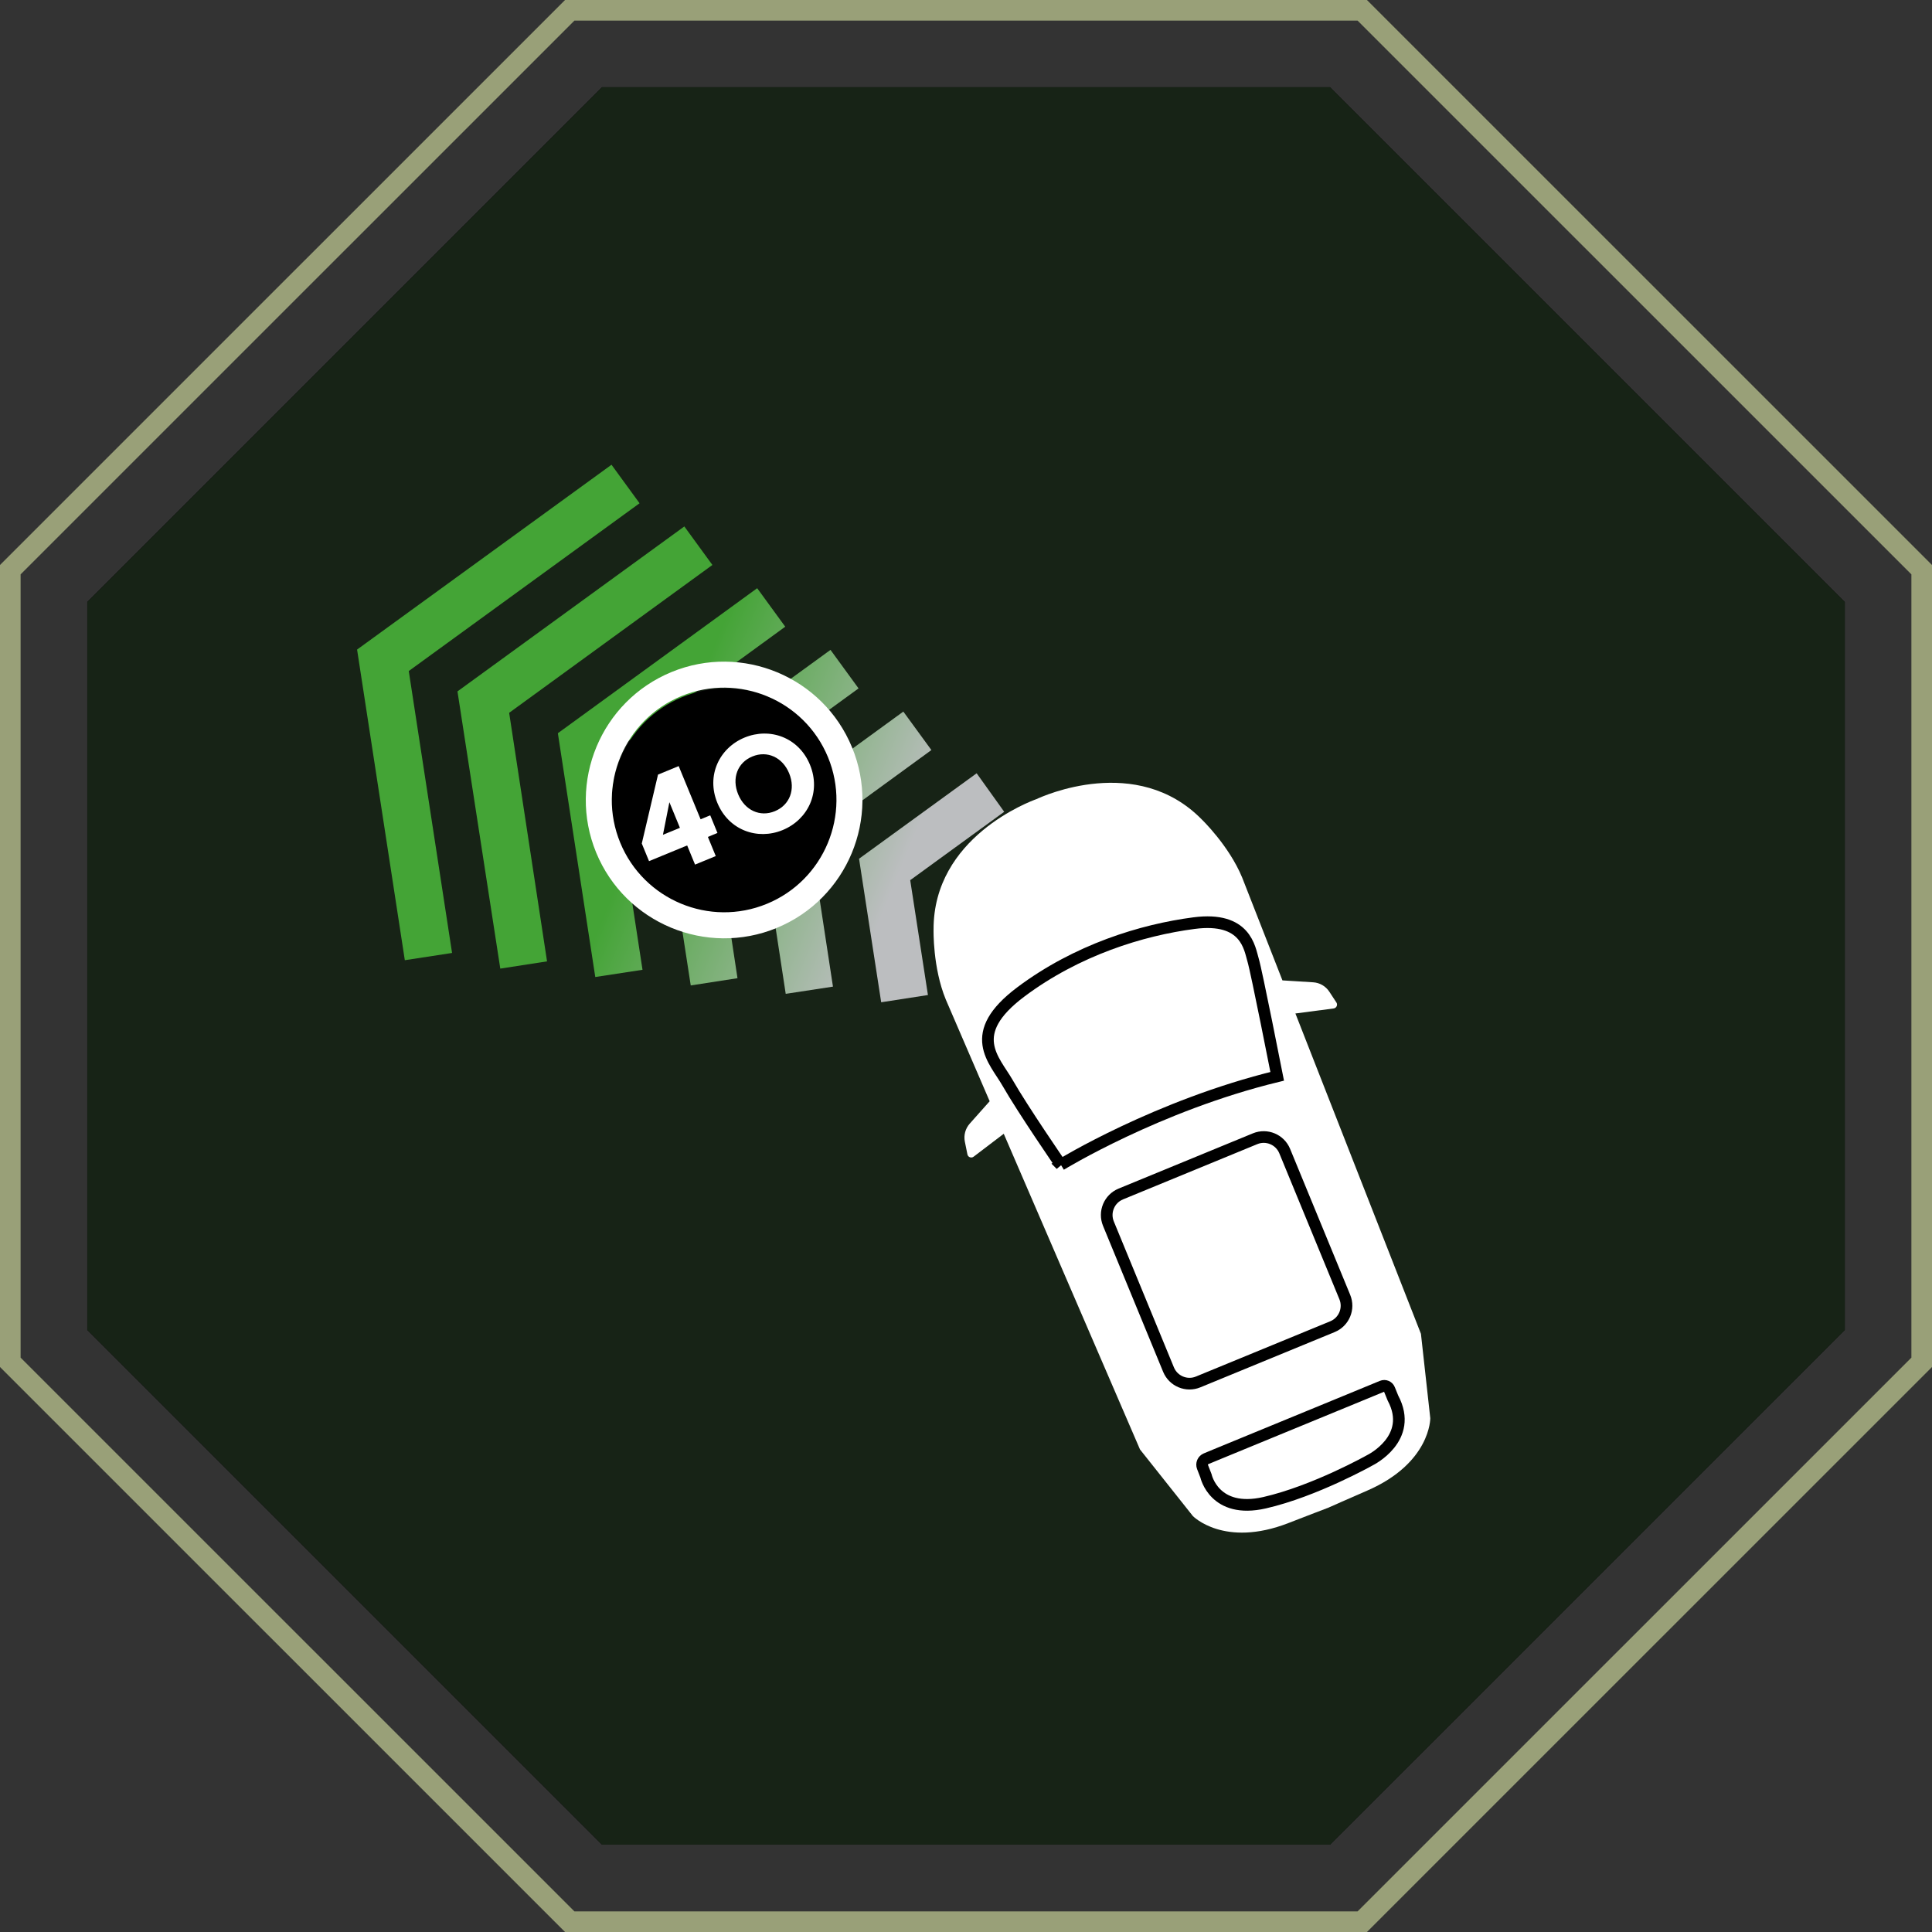 <?xml version="1.0" encoding="UTF-8"?>
<svg xmlns="http://www.w3.org/2000/svg" xmlns:xlink="http://www.w3.org/1999/xlink" viewBox="0 0 800 800">
  <rect x="0" y="0" width="800" height="800" fill="#333333" stroke="none"/>
  <defs>
    <style>
      .cls-1 {
        clip-path: url(#clippath);
      }

      .cls-2, .cls-3, .cls-4, .cls-5, .cls-6, .cls-7, .cls-8, .cls-9, .cls-10, .cls-11, .cls-12, .cls-13, .cls-14 {
        stroke-width: 0px;
      }

      .cls-2, .cls-15, .cls-16 {
        fill: none;
      }

      .cls-3 {
        fill: url(#linear-gradient);
      }

      .cls-4 {
        fill: url(#radial-gradient);
      }

      .cls-17 {
        clip-path: url(#clippath-1);
      }

      .cls-18 {
        clip-path: url(#clippath-4);
      }

      .cls-19 {
        clip-path: url(#clippath-3);
      }

      .cls-20 {
        clip-path: url(#clippath-2);
      }

      .cls-21 {
        clip-path: url(#clippath-7);
      }

      .cls-22 {
        clip-path: url(#clippath-8);
      }

      .cls-23 {
        clip-path: url(#clippath-6);
      }

      .cls-24 {
        clip-path: url(#clippath-5);
      }

      .cls-25 {
        clip-path: url(#clippath-9);
      }

      .cls-5 {
        fill: url(#radial-gradient-2);
      }

      .cls-6 {
        fill: url(#radial-gradient-3);
      }

      .cls-7 {
        fill: url(#linear-gradient-4);
      }

      .cls-8 {
        fill: url(#linear-gradient-2);
      }

      .cls-9 {
        fill: url(#linear-gradient-3);
      }

      .cls-10 {
        fill: url(#linear-gradient-5);
      }

      .cls-11 {
        fill: url(#linear-gradient-6);
      }

      .cls-15 {
        stroke: #99a078;
        stroke-width: 8.78px;
      }

      .cls-15, .cls-16 {
        stroke-miterlimit: 10;
      }

      .cls-16 {
        stroke: #000;
        stroke-width: 4.83px;
      }

      .cls-13 {
        fill: #172316;
      }

      .cls-14 {
        fill: #fff;
      }
    </style>
    <clipPath id="clippath">
      <polygon class="cls-2" points="355.71 355.58 364.88 415.02 384.24 412.02 376.9 364.46 415.82 336.14 404.41 320.2 355.71 355.58"/>
    </clipPath>
    <linearGradient id="linear-gradient" x1="5051.4" y1="813.85" x2="5071.78" y2="813.85" gradientTransform="translate(-12925.28 -82524.88) rotate(90) scale(16.36 -16.36)" gradientUnits="userSpaceOnUse">
      <stop offset="0" stop-color="#44a436"/>
      <stop offset=".39" stop-color="#44a436"/>
      <stop offset=".71" stop-color="#bcbec0"/>
      <stop offset="1" stop-color="#bcbec0"/>
    </linearGradient>
    <clipPath id="clippath-1">
      <polygon class="cls-2" points="314.14 338.24 325.35 411.53 344.91 408.54 335.54 347.12 385.67 310.58 374.05 294.65 314.14 338.24"/>
    </clipPath>
    <linearGradient id="linear-gradient-2" x1="5051.4" y1="813.84" x2="5071.78" y2="813.84" gradientTransform="translate(-12961.48 -82500.63) rotate(90) scale(16.36 -16.36)" xlink:href="#linear-gradient"/>
    <clipPath id="clippath-2">
      <polygon class="cls-2" points="272.57 320.94 286.02 408.05 305.38 405.05 293.97 329.8 355.51 285.05 343.89 269.1 272.57 320.94"/>
    </clipPath>
    <linearGradient id="linear-gradient-3" x1="5051.4" y1="813.83" x2="5071.78" y2="813.83" gradientTransform="translate(-12997.09 -82476.46) rotate(90) scale(16.36 -16.36)" xlink:href="#linear-gradient"/>
    <clipPath id="clippath-3">
      <polygon class="cls-2" points="231 303.61 246.49 404.56 266.05 401.57 252.4 312.5 325.15 259.5 313.53 243.56 231 303.61"/>
    </clipPath>
    <linearGradient id="linear-gradient-4" x1="5051.4" y1="813.81" x2="5071.78" y2="813.81" gradientTransform="translate(-13032.74 -82452.21) rotate(90) scale(16.36 -16.36)" xlink:href="#linear-gradient"/>
    <clipPath id="clippath-4">
      <polygon class="cls-2" points="189.43 286.29 207.16 401.08 226.52 398.08 210.83 295.16 294.99 233.94 283.37 217.99 189.43 286.29"/>
    </clipPath>
    <linearGradient id="linear-gradient-5" x1="5051.4" y1="813.8" x2="5071.77" y2="813.8" gradientTransform="translate(-13068.55 -82428.02) rotate(90) scale(16.36 -16.36)" xlink:href="#linear-gradient"/>
    <clipPath id="clippath-5">
      <polygon class="cls-2" points="147.86 268.97 167.63 397.6 187.19 394.6 169.26 277.86 264.83 208.39 253.21 192.44 147.86 268.97"/>
    </clipPath>
    <linearGradient id="linear-gradient-6" x1="5051.4" y1="813.79" x2="5071.78" y2="813.79" gradientTransform="translate(-13104.02 -82403.88) rotate(90) scale(16.36 -16.36)" xlink:href="#linear-gradient"/>
    <clipPath id="clippath-6">
      <polygon class="cls-2" points="249.34 36.12 36.19 249.27 36.19 550.71 249.34 763.84 550.72 763.84 763.87 550.71 763.87 249.27 550.72 36.12 249.34 36.12"/>
    </clipPath>
    <clipPath id="clippath-7">
      <path class="cls-2" d="m933.07,516.93v-240.33l169.81-169.93h240.41l170.01,169.93v240.33l-170.01,169.93h-240.41l-169.81-169.93Zm156.83-441.73l-188.48,188.35v266.4l188.48,188.38h266.38l188.27-188.38v-266.4l-188.27-188.35h-266.38Z"/>
    </clipPath>
    <radialGradient id="radial-gradient" cx="5246.32" cy="781.99" fx="5246.32" fy="781.99" r="20.29" gradientTransform="translate(-17232 -123534.85) rotate(90) scale(23.62 -23.62)" gradientUnits="userSpaceOnUse">
      <stop offset="0" stop-color="#bcbec0"/>
      <stop offset=".18" stop-color="#bcbec0"/>
      <stop offset=".52" stop-color="#44a436"/>
      <stop offset="1" stop-color="#44a436"/>
    </radialGradient>
    <clipPath id="clippath-8">
      <path class="cls-2" d="m982.57,496.34v-199.17l141-140.82h199.03l141,140.82v199.17l-141,140.84h-199.03l-141-140.84Zm127.82-371.48l-159.26,159.28v225.24l159.26,159.26h225.4l159.26-159.26v-225.24l-159.26-159.28h-225.4Z"/>
    </clipPath>
    <radialGradient id="radial-gradient-2" cx="5246.32" cy="781.99" fx="5246.32" fy="781.99" r="20.29" gradientTransform="translate(-17232.08 -123534.91) rotate(90) scale(23.62 -23.62)" xlink:href="#radial-gradient"/>
    <clipPath id="clippath-9">
      <path class="cls-2" d="m1032.27,475.77v-158l111.79-111.75h158.05l111.79,111.75v158l-111.79,111.73h-158.05l-111.79-111.73Zm98.8-301.2l-130.25,130.15v184.09l130.25,130.15h184.01l130.25-130.15v-184.09l-130.25-130.15h-184.01Z"/>
    </clipPath>
    <radialGradient id="radial-gradient-3" cx="5246.32" cy="781.99" fx="5246.32" fy="781.99" r="20.29" gradientTransform="translate(-17231.82 -123534.95) rotate(90) scale(23.62 -23.62)" xlink:href="#radial-gradient"/>
  </defs>
  <g id="speed_assist" data-name="speed assist">
    <g>
      <polygon class="cls-12" points="550.72 36.12 249.3 36.12 36.15 249.27 36.15 550.71 249.3 763.84 550.72 763.84 763.87 550.71 763.87 249.27 550.72 36.12"/>
      <polygon class="cls-13" points="249.34 36.12 36.19 249.27 36.19 550.71 249.34 763.84 550.76 763.84 763.91 550.71 763.91 249.27 550.76 36.12 249.34 36.12"/>
      <g class="cls-1">
        <rect class="cls-3" x="330.5" y="321.82" width="110.53" height="91.58" transform="translate(-100.69 585.12) rotate(-67.71)"/>
      </g>
      <g class="cls-17">
        <rect class="cls-8" x="282.26" y="297.83" width="135.28" height="110.51" transform="translate(-109.52 542.92) rotate(-67.71)"/>
      </g>
      <g class="cls-20">
        <rect class="cls-9" x="234.03" y="273.85" width="160.03" height="129.44" transform="translate(-118.35 500.73) rotate(-67.71)"/>
      </g>
      <g class="cls-19">
        <rect class="cls-7" x="185.73" y="249.97" width="184.68" height="148.18" transform="translate(-127.25 458.44) rotate(-67.71)"/>
      </g>
      <g class="cls-18">
        <rect class="cls-10" x="137.48" y="225.98" width="209.45" height="167.11" transform="translate(-136.07 416.24) rotate(-67.71)"/>
      </g>
      <g class="cls-24">
        <rect class="cls-11" x="89.25" y="202" width="234.19" height="186.04" transform="translate(-144.89 374.04) rotate(-67.71)"/>
      </g>
      <g class="cls-23">
        <path class="cls-12" d="m549.91,624.54l-.06-.14c-4.16,1.87.06.14.06.14"/>
        <path class="cls-12" d="m550.11,624.29l.06.14s4.22-1.73-.06-.14"/>
        <path class="cls-14" d="m553.37,415.1l-2.93-4.46c-1.49-2.28-3.97-3.73-6.7-3.89l-12.71-.79-16.67-42.57c-5.46-13.25-16.75-24.09-16.75-24.09-26.88-27.37-65.96-9.56-68.39-8.42-2.53.9-42.83,15.77-42.65,54.12,0,0-.39,15.65,5.07,28.9l18.16,42.1-8.25,9.27c-1.81,2.04-2.57,4.81-2.02,7.5l1.06,5.24c.24,1.16,1.61,1.67,2.55.96l12.49-9.5,56.42,130.72,21.89,27.57s12.9,13.29,39.61,2.89c9.09-3.53,13.92-5.38,16.34-6.28.04-.02.08-.04.12-.04.04-.02.08-.04.12-.06,2.34-1.06,7.07-3.16,16.02-7.05,26.29-11.43,26.1-29.95,26.1-29.95l-3.87-34.97-51.98-132.64,15.83-2.08c1.18-.16,1.79-1.49,1.14-2.49"/>
        <path class="cls-14" d="m439.26,482.3s39.96-24.53,89.6-36.62c0,0-8.56-43.51-10-48.23-1.43-4.71-2.87-18.03-24.45-15.2-21.6,2.81-48.52,11.11-71.71,28.49-23.19,17.38-10.94,28.12-5.48,37.66,6.32,11.06,22.05,33.91,22.05,33.91"/>
        <path class="cls-16" d="m439.26,482.3s39.96-24.53,89.6-36.62c0,0-8.56-43.51-10-48.23-1.43-4.71-2.87-18.03-24.45-15.2-21.6,2.81-48.52,11.11-71.71,28.49-23.19,17.38-10.94,28.12-5.48,37.66,6.32,11.06,22.05,33.91,22.05,33.91Z"/>
        <path class="cls-14" d="m499.37,611.13s3.42,15.89,24.29,11.11c20.87-4.79,43.63-17.61,43.63-17.61,0,0,18.44-8.99,9.5-25.72l-1.47-3.61c-.47-1.2-1.83-1.77-3.02-1.28l-8.7,3.59-60.07,24.72-4.16,1.73c-1.3.55-1.94,2.06-1.43,3.38l1.43,3.69Z"/>
        <path class="cls-16" d="m499.37,611.13s3.42,15.89,24.29,11.11c20.87-4.79,43.63-17.61,43.63-17.61,0,0,18.44-8.99,9.5-25.72l-1.47-3.61c-.47-1.2-1.83-1.77-3.02-1.28l-8.7,3.59-60.07,24.72-4.16,1.73c-1.3.55-1.94,2.06-1.43,3.38l1.43,3.69Z"/>
        <path class="cls-14" d="m551.74,549.35l-55.61,22.88c-4.79,1.98-10.29-.31-12.27-5.11l-24.88-60.42c-1.98-4.81.31-10.31,5.11-12.29l55.61-22.88c4.79-1.98,10.29.31,12.27,5.11l24.88,60.44c1.98,4.79-.3,10.29-5.11,12.27"/>
        <path class="cls-16" d="m551.74,549.35l-55.61,22.88c-4.79,1.98-10.29-.31-12.27-5.11l-24.88-60.42c-1.98-4.81.31-10.31,5.11-12.29l55.61-22.88c4.79-1.98,10.29.31,12.27,5.11l24.88,60.44c1.98,4.79-.3,10.29-5.11,12.27Z"/>
        <path class="cls-12" d="m344.5,314.46c9.98,24.25-1.59,51.98-25.82,61.97-24.25,9.99-52-1.59-61.99-25.82-9.96-24.25,1.59-52,25.84-61.97,24.25-9.98,51.98,1.57,61.97,25.82"/>
        <path class="cls-14" d="m321.66,384.23c-29.2,12.02-62.76-1.96-74.79-31.16-12.02-29.22,1.96-62.76,31.18-74.79,29.2-12.02,62.74,1.96,74.76,31.18,12.02,29.2-1.96,62.74-31.16,74.76m-39.51-95.98c-23.72,9.76-35.07,37.01-25.31,60.72,9.76,23.7,37,35.07,60.72,25.29,23.72-9.76,35.07-36.99,25.31-60.7-9.78-23.72-37-35.07-60.72-25.31"/>
        <path class="cls-14" d="m297.09,344.9l-3.97,1.65,3.26,7.93-8.58,3.53-3.26-7.93-15.79,6.5-3-7.3,6.72-28.53,8.56-3.53,9.07,22.03,3.99-1.65,2.99,7.3Zm-15.55-2.12l-4.36-10.6-2.67,13.49,7.03-2.89Z"/>
        <path class="cls-14" d="m335.39,316.66c4.67,11.33-.83,22.74-11.33,27.06-10.41,4.28-22.35.06-27.02-11.27s.83-22.74,11.27-27.04c10.47-4.32,22.41-.08,27.08,11.25m-8.62,3.55c-2.73-6.64-9.09-9.52-15.24-6.97-6.13,2.51-8.62,9.01-5.87,15.67,2.73,6.64,9.07,9.52,15.18,6.99,6.18-2.55,8.66-9.05,5.93-15.69"/>
      </g>
      <polygon class="cls-15" points="563.97 4.15 236.03 4.15 4.14 236.02 4.14 563.98 236.03 795.85 563.97 795.85 795.86 563.98 795.86 236.02 563.97 4.15"/>
    </g>
  </g>
  <g id="_360_camera" data-name="360 camera">
    <g>
      <g class="cls-21">
        <rect class="cls-4" x="768.26" y="-57.96" width="909.44" height="909.44" transform="translate(69.7 965.14) rotate(-44.21)"/>
      </g>
      <g class="cls-22">
        <rect class="cls-5" x="838.56" y="12.23" width="769.05" height="769.05" transform="translate(69.74 965.21) rotate(-44.21)"/>
      </g>
      <g class="cls-25">
        <rect class="cls-6" x="908.84" y="82.52" width="628.49" height="628.49" transform="translate(69.73 965.21) rotate(-44.21)"/>
      </g>
    </g>
  </g>
</svg>